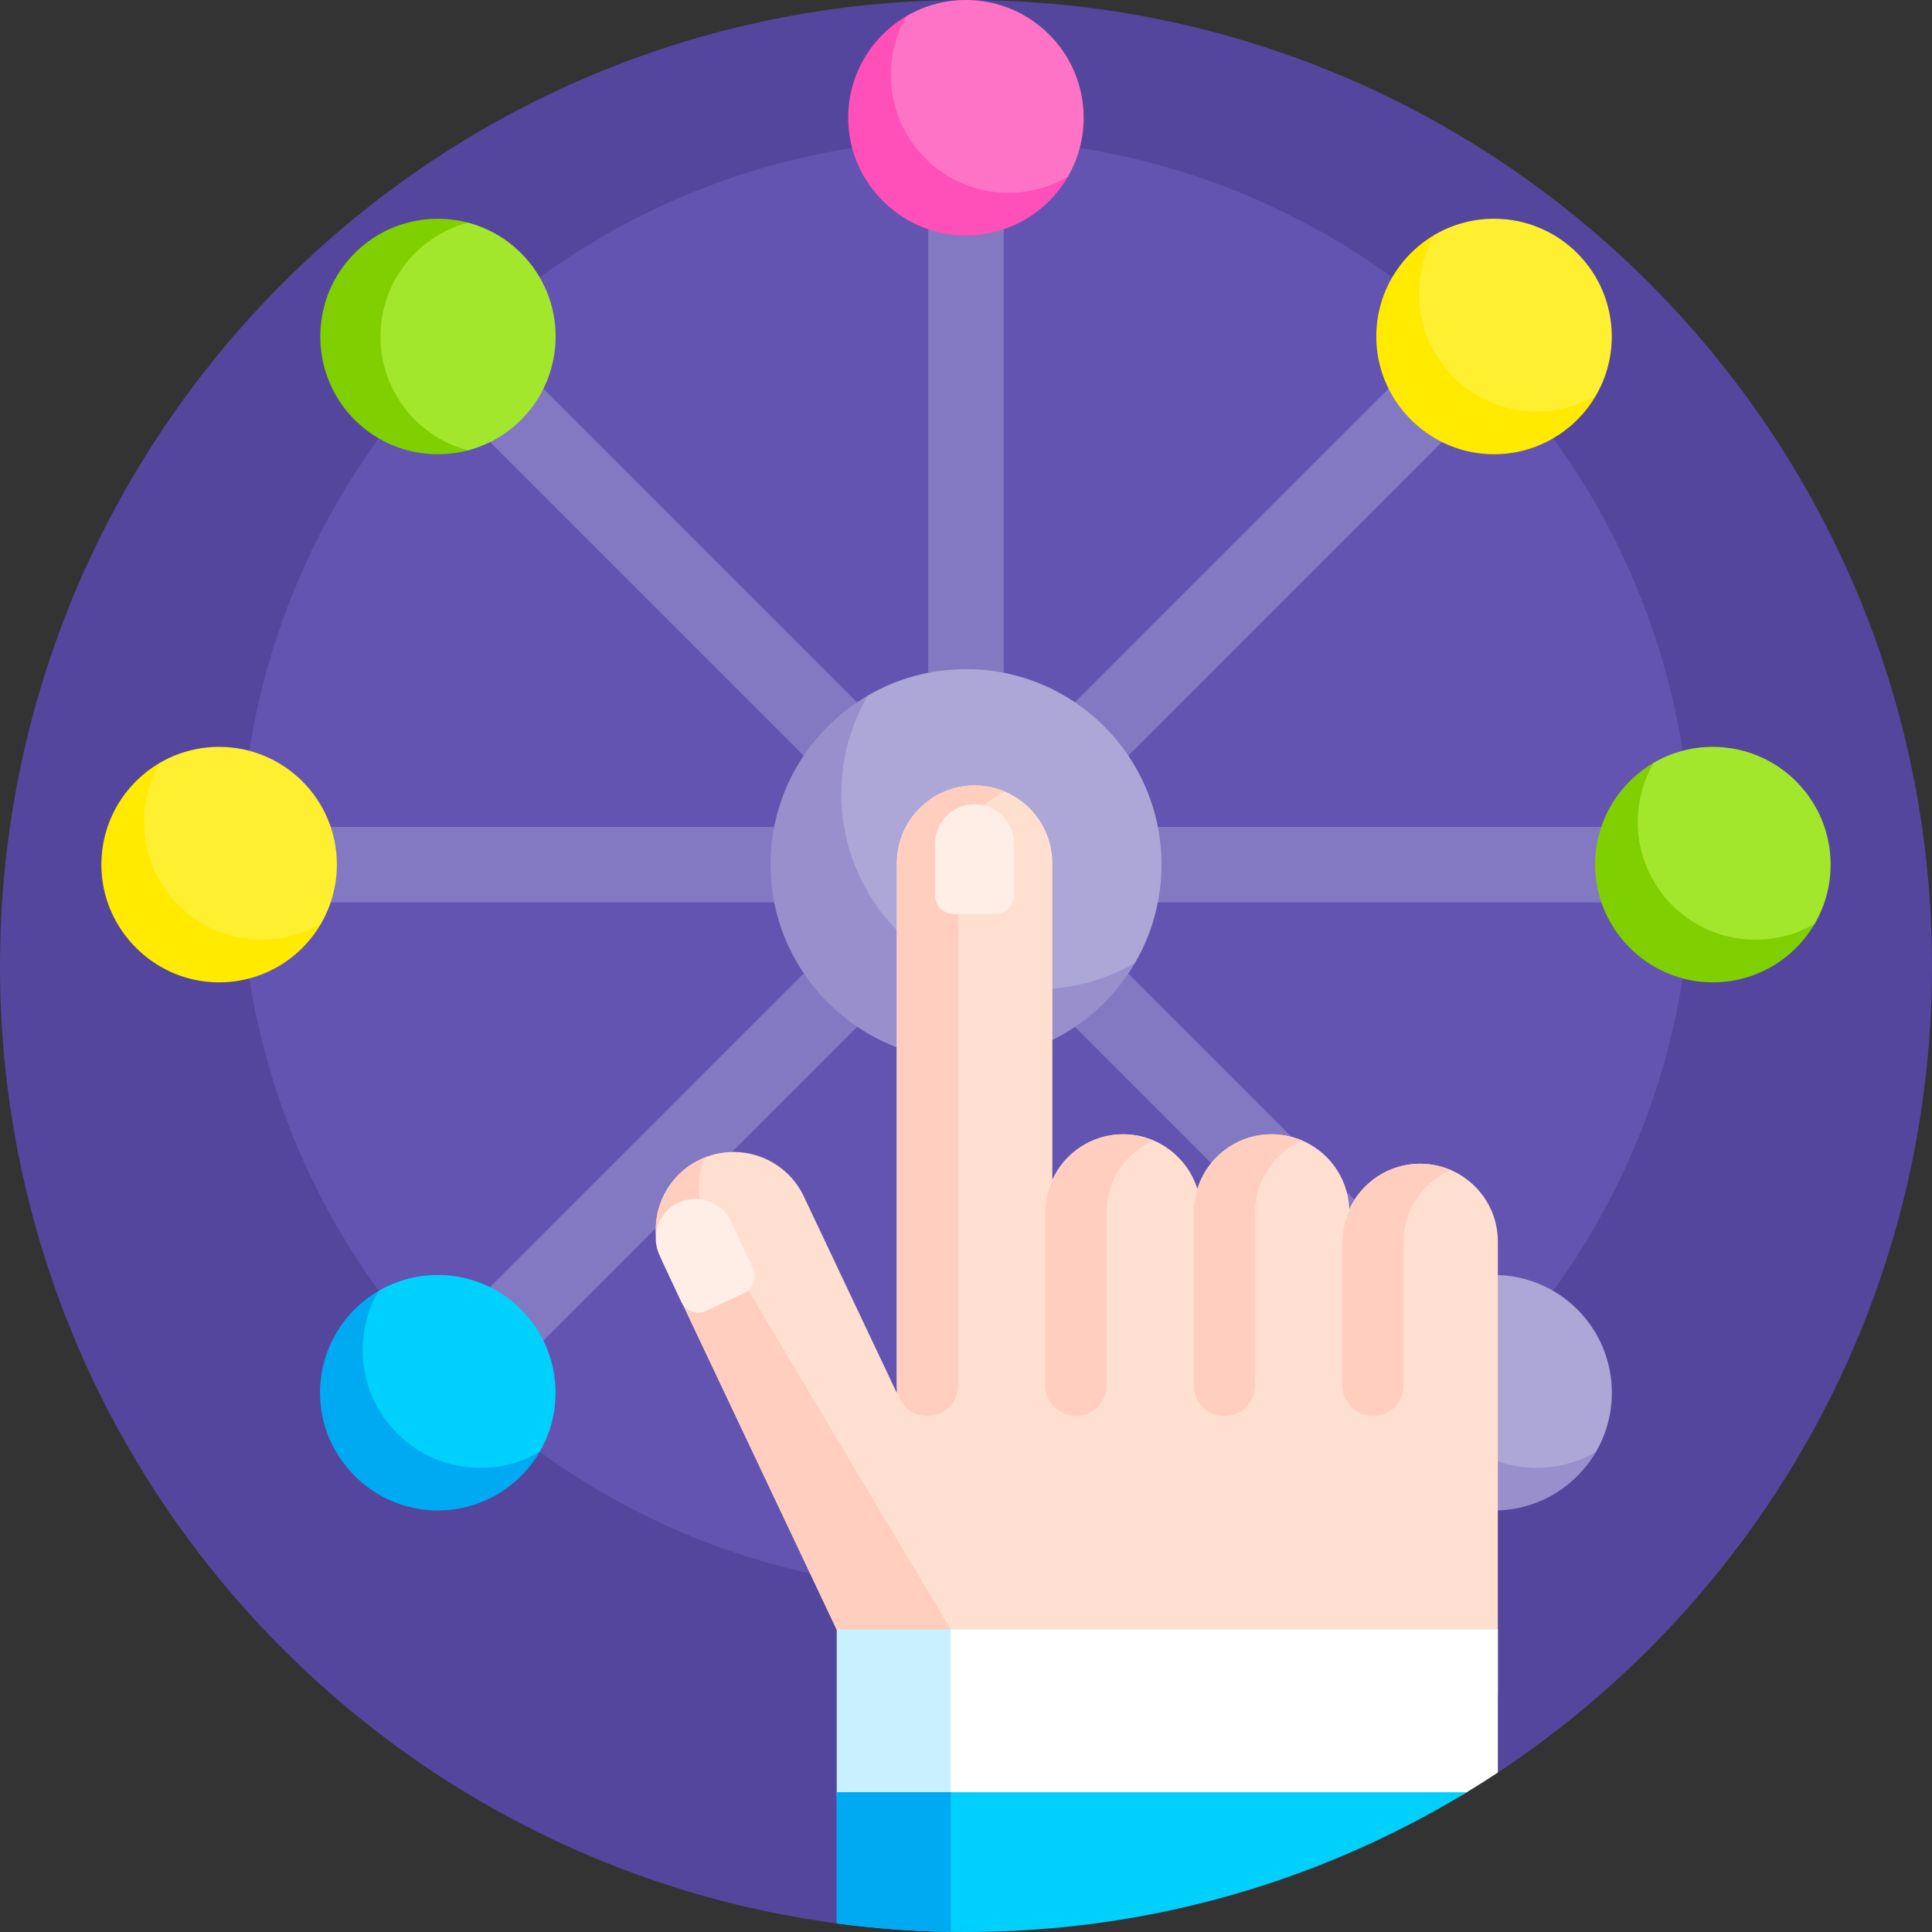 <svg id="Capa_1" enable-background="new 0 0 512 512" height="512" viewBox="0 0 512 512" width="512" xmlns="http://www.w3.org/2000/svg"><rect x="0" y="0" width="512" height="512" fill="#333333" stroke="none"/><g><path d="m512 256c0 89.308-45.732 167.936-115.056 213.741-3.58 2.366-14.309-6.794-18.012-4.606-38.107 22.511-82.553 35.428-130.017 35.428-11.616 0-15.967 10.664-27.173 9.165-125.187-16.742-221.742-123.959-221.742-253.728 0-141.385 114.615-256 256-256s256 114.615 256 256z" fill="#54469d"/><path d="m448.278 229.133c0 106.192-86.086 192.278-192.278 192.278s-192.278-86.086-192.278-192.278 86.086-192.279 192.278-192.279 192.278 86.086 192.278 192.279z" fill="#6354b2"/><path d="m467.802 229.133c0 5.522-4.478 10-10 10h-177.659l125.624 125.624c3.905 3.905 3.905 10.237 0 14.143-1.953 1.952-4.512 2.929-7.071 2.929s-5.118-.977-7.071-2.929l-125.625-125.625v177.659c0 5.522-4.478 10-10 10s-10-4.478-10-10v-177.659l-125.624 125.624c-1.953 1.952-4.512 2.929-7.071 2.929s-5.118-.977-7.071-2.929c-3.905-3.905-3.905-10.237 0-14.143l125.624-125.624h-177.66c-5.522 0-10-4.478-10-10s4.478-10 10-10h177.659l-125.624-125.623c-3.905-3.905-3.905-10.237 0-14.143 3.906-3.904 10.236-3.904 14.143 0l125.624 125.624v-177.659c0-5.522 4.478-10 10-10s10 4.478 10 10v177.659l125.624-125.624c3.906-3.904 10.236-3.904 14.143 0 3.905 3.905 3.905 10.237 0 14.143l-125.624 125.624h177.659c5.522 0 10 4.477 10 10z" fill="#8379c2"/><path d="m480.915 244.807c-5.697 9.786-16.564 16.193-28.86 15.474-15.638-.914-28.361-13.637-29.274-29.275-.72-12.327 5.72-23.217 15.548-28.902.171-.099.363.089.272.264-2.651 5.082-3.944 10.985-3.396 17.228 1.308 14.912 13.344 26.95 28.255 28.261 6.214.546 12.091-.731 17.158-3.356.198-.103.409.114.297.306zm-356.874-125.466c-10.948 2.892-23.162-.263-31.349-9.465-10.412-11.704-10.411-29.697.001-41.401 8.207-9.225 20.462-12.373 31.431-9.443.191.051.193.32.005.379-5.468 1.719-10.556 4.979-14.583 9.78-9.619 11.469-9.621 28.492-.004 39.963 4.008 4.78 9.067 8.033 14.506 9.759.211.068.208.371-.007.428z" fill="#80cf00"/><path d="m485.133 229.133c0 5.716-1.537 11.073-4.22 15.68-4.607 2.683-9.964 4.221-15.68 4.221-17.233 0-31.203-13.97-31.203-31.203 0-5.716 1.537-11.072 4.22-15.68 4.607-2.683 9.964-4.22 15.68-4.22 17.233-.001 31.203 13.969 31.203 31.202zm-347.026-117.894c-4.042 4.042-8.917 6.742-14.072 8.103-5.155-1.361-10.03-4.061-14.072-8.103-12.186-12.186-12.186-31.942 0-44.128 4.042-4.042 8.916-6.742 14.072-8.103 5.155 1.361 10.03 4.061 14.072 8.103 12.185 12.186 12.185 31.943 0 44.128z" fill="#a3e72d"/><path d="m282.964 46.877c-5.697 9.786-16.564 16.192-28.86 15.474-15.638-.914-28.361-13.637-29.274-29.275-.72-12.327 5.72-23.217 15.548-28.902.171-.099.363.089.272.264-2.651 5.082-3.944 10.985-3.396 17.228 1.308 14.912 13.344 26.95 28.255 28.261 6.214.546 12.091-.731 17.158-3.356.197-.102.409.114.297.306z" fill="#ff4fb8"/><path d="m287.181 31.203c0 5.716-1.537 11.073-4.22 15.68-4.607 2.683-9.964 4.221-15.68 4.221-17.233 0-31.203-13.97-31.203-31.203 0-5.716 1.537-11.072 4.22-15.68 4.607-2.683 9.964-4.22 15.68-4.22 17.233-.001 31.203 13.969 31.203 31.202z" fill="#ff73c6"/><path d="m143.006 384.765c-5.697 9.786-16.564 16.192-28.86 15.474-15.638-.914-28.361-13.637-29.274-29.275-.72-12.327 5.72-23.217 15.548-28.902.171-.099.363.089.272.264-2.651 5.082-3.944 10.985-3.396 17.228 1.308 14.912 13.344 26.95 28.255 28.261 6.214.546 12.091-.731 17.158-3.356.197-.103.409.113.297.306z" fill="#00aaf2"/><path d="m147.223 369.09c0 5.716-1.537 11.073-4.22 15.68-4.607 2.683-9.964 4.221-15.68 4.221-17.233 0-31.203-13.97-31.203-31.203 0-5.716 1.537-11.072 4.22-15.68 4.607-2.683 9.964-4.22 15.68-4.22 17.233-.001 31.203 13.969 31.203 31.202z" fill="#00d1fc"/><path d="m85.056 244.807c-5.697 9.786-16.564 16.193-28.86 15.474-15.638-.914-28.361-13.637-29.274-29.275-.72-12.327 5.72-23.217 15.548-28.902.171-.099.363.089.272.264-2.651 5.082-3.944 10.985-3.396 17.228 1.308 14.912 13.344 26.95 28.255 28.261 6.214.546 12.091-.731 17.158-3.356.197-.103.409.114.297.306zm337.865-139.957c-5.697 9.786-16.564 16.192-28.86 15.474-15.638-.914-28.361-13.637-29.274-29.275-.72-12.327 5.72-23.217 15.548-28.902.171-.099.363.089.272.264-2.651 5.082-3.944 10.985-3.396 17.228 1.308 14.912 13.344 26.95 28.255 28.261 6.214.546 12.091-.731 17.158-3.356.197-.103.409.113.297.306z" fill="#ffea00"/><path d="m89.273 229.133c0 5.716-1.537 11.073-4.22 15.68-4.607 2.683-9.964 4.221-15.68 4.221-17.233 0-31.203-13.97-31.203-31.203 0-5.716 1.537-11.072 4.22-15.68 4.607-2.683 9.964-4.22 15.68-4.22 17.233-.001 31.203 13.969 31.203 31.202zm337.865-139.958c0 5.716-1.537 11.073-4.22 15.68-4.607 2.683-9.964 4.221-15.68 4.221-17.233 0-31.203-13.97-31.203-31.203 0-5.716 1.537-11.072 4.22-15.68 4.607-2.683 9.964-4.22 15.68-4.22 17.233-.001 31.203 13.969 31.203 31.202z" fill="#ffef31"/><path d="m422.943 384.765c-5.697 9.786-16.564 16.192-28.86 15.474-15.638-.914-28.361-13.637-29.274-29.275-.72-12.327 5.72-23.217 15.548-28.902.171-.099.363.089.272.264-2.651 5.082-3.944 10.985-3.396 17.228 1.308 14.912 13.344 26.95 28.255 28.261 6.214.546 12.091-.731 17.158-3.356.197-.103.409.113.297.306zm-122.14-129.609c-9.458 16.248-27.5 26.883-47.914 25.69-25.963-1.518-47.085-22.64-48.602-48.603-1.196-20.465 9.496-38.546 25.813-47.984.284-.164.602.148.451.439-4.401 8.438-6.548 18.237-5.639 28.602 2.172 24.757 22.154 44.744 46.911 46.92 10.317.907 20.075-1.214 28.486-5.573.328-.17.679.19.494.509z" fill="#988fcc"/><path d="m427.161 369.09c0 5.716-1.537 11.073-4.22 15.68-4.607 2.683-9.964 4.221-15.68 4.221-17.233 0-31.203-13.97-31.203-31.203 0-5.716 1.537-11.072 4.22-15.68 4.607-2.683 9.964-4.22 15.68-4.22 17.232-.001 31.203 13.969 31.203 31.202zm-119.357-139.957c0 9.49-2.552 18.383-7.007 26.032-7.649 4.455-16.542 7.007-26.032 7.007-28.611 0-51.804-23.194-51.804-51.804 0-9.49 2.552-18.383 7.007-26.032 7.649-4.455 16.542-7.007 26.032-7.007 28.611 0 51.804 23.193 51.804 51.804z" fill="#ada7d7"/><path d="m396.944 329.016v119.604c0 11.383-9.228 20.612-20.612 20.612-9.24 0-17.059-6.079-19.677-14.456-2.618 8.377-10.438 14.456-19.677 14.456-9.24 0-17.059-6.079-19.677-14.456-2.618 8.377-10.437 14.456-19.677 14.456s-17.059-6.079-19.677-14.456c-2.618 8.377-10.438 14.456-19.677 14.456-2.25 0-4.416-.361-6.443-1.027-7.661-.062-14.983-4.411-18.479-11.8l-57.583-121.691c-4.869-10.29-.475-22.579 9.815-27.448s22.578-.475 27.448 9.815l24.63 52.051v-140.373c0-11.383 9.228-20.612 20.612-20.612s20.612 9.229 20.612 20.612v83.858c3.257-7.095 10.424-12.022 18.742-12.022 9.24 0 17.059 6.079 19.677 14.456 2.618-8.377 10.438-14.456 19.677-14.456 11.132 0 20.203 8.825 20.598 19.861 3.251-7.111 10.426-12.052 18.755-12.052 11.385 0 20.613 9.229 20.613 20.612z" fill="#ffdfcf"/><path d="m271.091 455.31c-1.871 4.634-5.422 8.604-10.295 10.911-10.29 4.869-22.579.475-27.448-9.815l-57.583-121.691c-4.869-10.29-.475-22.579 9.815-27.448.363-.172.728-.332 1.096-.48-2.079 5.15-2.083 11.121.479 16.537l64.802 108.486-7.219 13.206c4.699 9.925 16.301 14.365 26.353 10.294zm-25.31-80.055c4.486 0 8.123-3.637 8.123-8.123v-138.373c0-8.499 5.144-15.796 12.489-18.949-2.747-1.179-5.802-1.779-9.011-1.644-11.119.467-19.724 9.981-19.724 21.109v137.857c0 4.487 3.637 8.123 8.123 8.123zm78.708 0c4.486 0 8.123-3.637 8.123-8.123v-45.925c0-8.499 5.145-15.796 12.489-18.949-2.747-1.179-5.801-1.779-9.01-1.644-11.119.466-19.725 9.981-19.725 21.109v45.409c0 4.487 3.637 8.123 8.123 8.123zm39.354 0c4.486 0 8.123-3.637 8.123-8.123v-38.116c0-8.499 5.144-15.796 12.489-18.949-2.747-1.179-5.802-1.779-9.011-1.644-11.119.467-19.725 9.981-19.725 21.11v37.6c.001 4.486 3.638 8.122 8.124 8.122zm-78.708 0c4.486 0 8.123-3.637 8.123-8.123v-45.925c0-8.499 5.144-15.796 12.489-18.949-2.747-1.179-5.802-1.779-9.01-1.644-11.119.467-19.725 9.981-19.725 21.11v45.409c0 4.486 3.637 8.122 8.123 8.122z" fill="#ffcebf"/><path d="m253.904 479.809h-27.81c-2.404 0-4.353-1.949-4.353-4.353v-43.647h32.162v48z" fill="#c9f0ff"/><path d="m388.4 475.147c-5.029 3.045-10.794 4.662-16.674 4.662h-115.415c-2.404 0-4.353-1.949-4.353-4.353v-43.647h144.986v37.932c-2.81 1.856-5.658 3.659-8.544 5.406z" fill="#fff"/><path d="m388.704 474.963c-38.697 23.503-84.12 37.037-132.704 37.037-11.616 0-23.052-.774-34.258-2.272v-34.765z" fill="#00d1fc"/><path d="m251.958 474.963v37.005c-10.229-.158-20.312-.917-30.216-2.241v-34.765h30.216z" fill="#00aaf2"/><path d="m263.739 242.234h-10.936c-2.761 0-5-2.239-5-5v-13.638c0-5.781 4.687-10.468 10.468-10.468s10.468 4.687 10.468 10.468v13.638c0 2.761-2.239 5-5 5zm-64.237 93.872-5.765-12.36c-2.444-5.239-8.672-7.506-13.912-5.062-5.239 2.444-7.506 8.672-5.062 13.912l5.765 12.36c1.167 2.503 4.142 3.585 6.645 2.418l9.911-4.623c2.503-1.167 3.586-4.142 2.418-6.645z" fill="#ffeee6"/></g></svg>